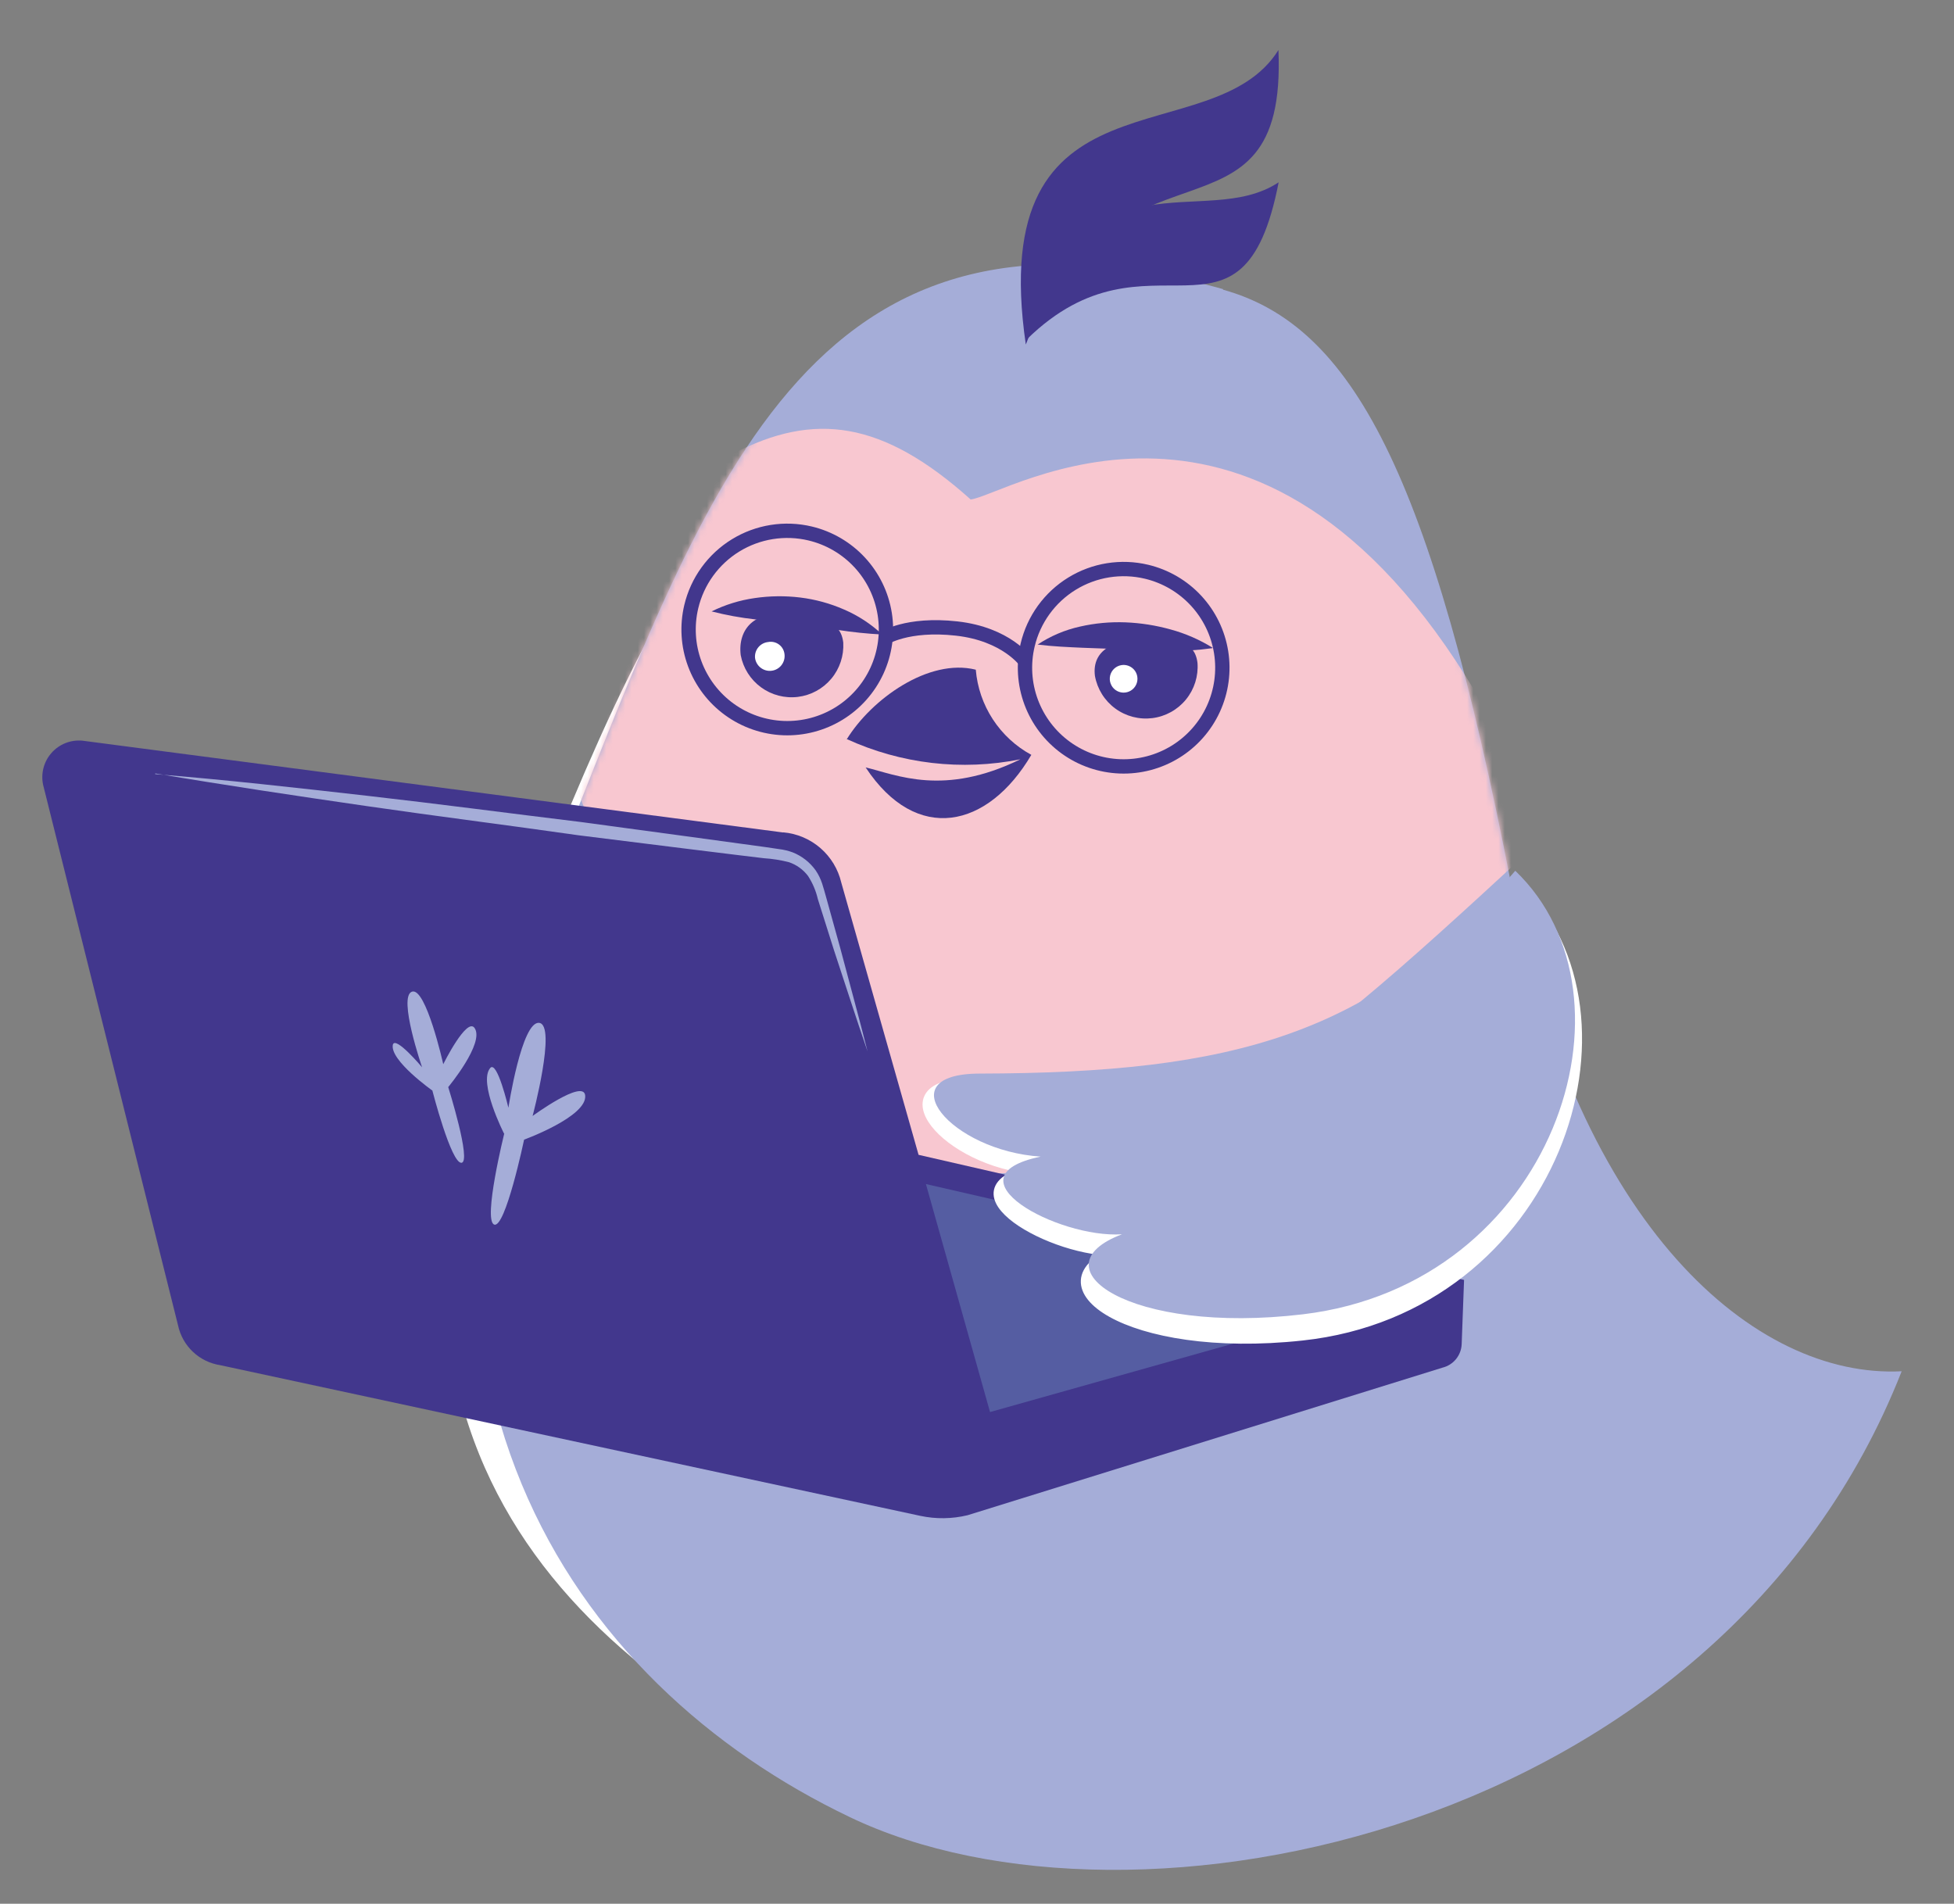 <?xml version="1.0" encoding="UTF-8"?> <svg xmlns="http://www.w3.org/2000/svg" width="311" height="303" viewBox="0 0 311 303" fill="none"><rect x="0" y="0" width="311" height="303" fill="#808080" stroke="none"/><path d="M186.743 60.226C219.617 65.415 232.434 85.974 236.748 149.689C240.51 205.094 273.444 230.015 296.829 228.944C260.288 286.292 180.596 307.074 135.458 285.469C91.424 264.391 50.076 229.722 81.913 150.067C106.849 87.659 122.46 50.167 186.655 60.223" fill="white"></path><path d="M194.654 46.103C215.207 51.826 227.743 75.13 240.536 140.835C251.165 195.35 279.37 219.434 302.671 218.249C273.771 291.841 180.345 310.879 135.21 289.186C91.154 268.106 55.944 218.962 87.759 139.306C112.695 76.876 127.934 27.444 194.657 46.015" fill="#A5ADD8"></path><mask id="mask0_103_41" style="mask-type:luminance" maskUnits="userSpaceOnUse" x="75" y="42" width="228" height="256"><path d="M194.654 46.104C217.878 52.345 229.24 82.902 240.536 140.836C251.188 195.329 279.37 219.435 302.671 218.25C273.771 291.842 180.345 310.88 135.21 289.187C91.154 268.107 55.945 218.941 87.759 139.307C109.626 84.743 123.679 40.492 171.692 42.275C179.463 42.654 187.168 43.908 194.657 46.016" fill="white"></path></mask><g mask="url(#mask0_103_41)"><path d="M154.526 79.488C160.215 78.84 200.41 52.534 234.945 110.339C240.935 127.139 249.271 130.028 249.271 130.028C211.638 164.519 184.255 192.513 145.066 185.811C116.173 180.858 93.995 136.386 88.833 116.31C94.825 98.61 104.946 79.565 116.705 72.198C129.562 65.533 140.423 66.884 154.483 79.487" fill="#F8C7D0"></path></g><path d="M203.477 7.963C204.893 41.656 176.946 18.926 163.268 54.835C156.696 9.775 192.906 24.875 203.477 7.963Z" fill="#42378D"></path><path d="M203.51 29.018C197.76 58.587 183.011 34.87 163.453 53.984C172.676 22.891 191.623 36.865 203.51 29.018Z" fill="#42378D"></path><path d="M140.412 100.986C138.637 99.318 136.584 97.973 134.345 97.013C132.123 96.039 129.77 95.394 127.361 95.1C124.964 94.808 122.538 94.836 120.148 95.185C117.753 95.523 115.427 96.241 113.258 97.31C115.539 97.896 117.858 98.321 120.199 98.582L126.782 99.377L133.363 100.261C135.685 100.619 138.024 100.861 140.369 100.984" fill="#42378D"></path><path d="M193 103.094C190.919 101.802 188.659 100.82 186.295 100.178C183.964 99.529 181.567 99.151 179.151 99.053C176.705 98.957 174.258 99.184 171.873 99.73C169.476 100.262 167.198 101.231 165.153 102.589C167.654 102.902 169.967 102.988 172.256 103.095L178.97 103.345C181.171 103.426 183.373 103.508 185.817 103.599C188.211 103.642 190.603 103.495 192.974 103.159" fill="#42378D"></path><path d="M190.593 105.496C190.754 107.602 190.099 109.689 188.764 111.327C187.43 112.964 185.518 114.026 183.423 114.294C181.327 114.561 179.209 114.014 177.506 112.764C175.802 111.514 174.645 109.658 174.271 107.579C173.724 103.326 177.664 101.687 181.729 102.058C186.255 102.469 190.046 101.243 190.593 105.496Z" fill="#42378D"></path><path d="M181.013 107.697C181.08 108.127 181.018 108.567 180.835 108.961C180.652 109.356 180.357 109.687 179.986 109.914C179.615 110.141 179.186 110.253 178.751 110.236C178.316 110.219 177.896 110.074 177.544 109.819C177.191 109.564 176.923 109.21 176.772 108.802C176.62 108.395 176.592 107.951 176.692 107.528C176.792 107.105 177.016 106.721 177.334 106.424C177.652 106.127 178.051 105.932 178.481 105.861C178.768 105.814 179.06 105.824 179.343 105.891C179.626 105.958 179.893 106.081 180.128 106.251C180.364 106.422 180.564 106.638 180.716 106.886C180.868 107.134 180.968 107.41 181.013 107.697Z" fill="white"></path><path d="M134.215 102.278C134.331 104.367 133.651 106.421 132.309 108.026C130.967 109.63 129.066 110.663 126.99 110.917C124.914 111.171 122.817 110.626 121.128 109.392C119.439 108.158 118.283 106.328 117.893 104.274C117.368 100.022 120.366 97.046 125.089 98.104C129.811 99.161 133.711 98.027 134.215 102.278Z" fill="#42378D"></path><path d="M124.864 104.135C124.937 104.757 124.761 105.383 124.373 105.875C123.985 106.367 123.417 106.685 122.794 106.758C122.172 106.832 121.546 106.655 121.054 106.267C120.562 105.878 120.243 105.31 120.17 104.688C120.123 104.083 120.313 103.483 120.701 103.016C121.089 102.549 121.644 102.251 122.247 102.186C122.549 102.127 122.86 102.131 123.16 102.199C123.459 102.267 123.741 102.397 123.987 102.581C124.234 102.764 124.439 102.997 124.59 103.265C124.741 103.532 124.834 103.829 124.864 104.135Z" fill="white"></path><path d="M124.648 132.496L13.095 117.882C12.185 117.801 11.268 117.933 10.419 118.27C9.57 118.606 8.813 119.138 8.207 119.821C7.601 120.503 7.162 121.319 6.928 122.202C6.694 123.084 6.671 124.01 6.86 124.904L28.334 210.925C28.676 212.544 29.502 214.019 30.704 215.155C31.907 216.291 33.427 217.033 35.062 217.282L146.468 241.259C148.951 241.791 151.521 241.758 153.989 241.164L229.592 217.672C230.438 217.464 231.193 216.986 231.743 216.311C232.294 215.635 232.609 214.799 232.641 213.928L233.021 203.713L146.2 183.801L133.898 140.467C133.395 138.334 132.234 136.414 130.577 134.979C128.921 133.544 126.856 132.668 124.673 132.475" fill="#42378D"></path><path d="M24.718 123.098C35.912 124.991 47.115 126.663 58.341 128.293C69.567 129.922 80.802 131.331 92.051 132.939L108.924 135.043L117.35 136.083L121.588 136.594C122.934 136.679 124.268 136.891 125.575 137.227C126.779 137.636 127.834 138.397 128.602 139.411C129.334 140.535 129.863 141.778 130.164 143.084L132.728 151.204C134.512 156.583 136.23 161.982 138.081 167.341C136.698 161.845 135.181 156.387 133.732 150.888L131.458 142.692C131.263 142.001 131.087 141.355 130.85 140.619C130.607 139.879 130.262 139.176 129.825 138.531C128.905 137.242 127.634 136.246 126.162 135.661C125.457 135.402 124.724 135.227 123.977 135.139L121.785 134.815L117.574 134.24L109.152 133.09L92.307 130.811C81.049 129.445 69.794 127.946 58.533 126.668C47.271 125.39 35.987 124.112 24.69 123.207" fill="#A5ADD8"></path><path d="M147.37 188.452L157.574 224.741L224.006 206.046L147.37 188.452Z" fill="#555DA2"></path><path d="M241.395 140.866C219.111 167.484 195.498 172.89 154.844 172.394C139.926 172.215 150.453 184.995 164.849 186.147C149.415 189.211 167.766 199.615 178.059 199.071C164.066 204.283 179.362 215.609 207.251 212.588C247.356 208.258 262.796 161.744 241.395 140.866Z" fill="white"></path><path d="M241.396 140.867C219.112 167.485 195.499 172.89 154.845 172.395C139.927 172.215 150.454 184.996 164.851 186.148C149.416 189.212 167.767 199.615 178.06 199.071C164.067 204.283 179.363 215.609 207.252 212.588C247.357 208.258 262.772 161.831 241.396 140.867Z" stroke="white" stroke-width="1.54" stroke-miterlimit="10"></path><path d="M241.171 138.59C218.683 164.759 196.283 170.783 155.894 170.87C141.079 170.915 151.359 183.157 165.631 184.084C150.28 187.283 168.344 197.125 178.576 196.447C164.624 201.704 179.655 212.491 207.4 209.179C247.258 204.398 262.182 158.681 241.171 138.59Z" fill="#A5ADD8"></path><path d="M110.024 96.552C109.305 99.574 109.496 102.741 110.577 105.653C111.658 108.565 113.578 111.091 116.094 112.912C118.61 114.733 121.609 115.767 124.713 115.884C127.817 116.001 130.888 115.194 133.533 113.567C136.179 111.94 138.282 109.564 139.578 106.742C140.874 103.919 141.303 100.775 140.813 97.708C140.323 94.641 138.934 91.788 136.823 89.51C134.711 87.233 131.972 85.632 128.951 84.91C126.943 84.431 124.862 84.352 122.824 84.678C120.786 85.004 118.832 85.728 117.074 86.809C115.316 87.89 113.789 89.307 112.579 90.979C111.369 92.651 110.501 94.545 110.024 96.552Z" stroke="#42378D" stroke-width="2.281" stroke-miterlimit="10"></path><path d="M163.564 102.641C162.845 105.663 163.039 108.829 164.119 111.741C165.2 114.653 167.12 117.179 169.636 119.001C172.153 120.822 175.152 121.856 178.256 121.972C181.359 122.089 184.428 121.282 187.073 119.655C189.719 118.028 191.822 115.653 193.118 112.83C194.414 110.007 194.844 106.864 194.353 103.796C193.863 100.729 192.474 97.877 190.363 95.599C188.251 93.321 185.512 91.72 182.491 90.999C180.484 90.519 178.402 90.441 176.364 90.766C174.326 91.092 172.372 91.816 170.614 92.898C168.857 93.979 167.329 95.396 166.12 97.067C164.91 98.739 164.042 100.633 163.564 102.641Z" stroke="#42378D" stroke-width="2.281" stroke-miterlimit="10"></path><path d="M163.267 105.317C163.267 105.317 160.211 100.927 152.264 100.036C144.317 99.146 140.632 101.61 140.632 101.61" stroke="#42378D" stroke-width="2.281" stroke-miterlimit="10"></path><path d="M80.257 180.405C80.257 180.405 76.861 194.145 78.64 194.894C80.42 195.643 83.418 181.382 83.418 181.382C83.418 181.382 93.519 177.701 93.136 174.336C92.838 171.701 84.769 177.618 84.769 177.618C84.769 177.618 88.614 163.168 85.828 162.8C83.042 162.432 80.917 176.307 80.917 176.307C80.917 176.307 79.129 168.679 78.022 169.983C76.084 172.292 80.214 180.403 80.214 180.403" fill="#A5ADD8"></path><path d="M68.826 173.61C68.826 173.61 71.812 185.206 73.449 185.068C75.085 184.931 71.339 173.02 71.339 173.02C71.339 173.02 77.154 166.027 75.545 163.631C74.313 161.777 70.548 169.375 70.548 169.375C70.548 169.375 67.789 157.016 65.554 157.837C63.319 158.658 67.18 169.868 67.18 169.868C67.18 169.868 62.958 164.839 62.531 166.256C61.975 168.748 68.871 173.612 68.871 173.612" fill="#A5ADD8"></path><path d="M134.746 117.617C143.392 121.589 153.075 122.72 162.404 120.849C150.212 126.811 142.757 123.338 137.775 122.139C145.873 134.409 157.254 131.856 164.148 120.142C161.666 118.792 159.56 116.847 158.016 114.481C156.473 112.115 155.542 109.402 155.306 106.587C147.836 104.722 138.709 111.239 134.743 117.705" fill="#42378D"></path></svg> 